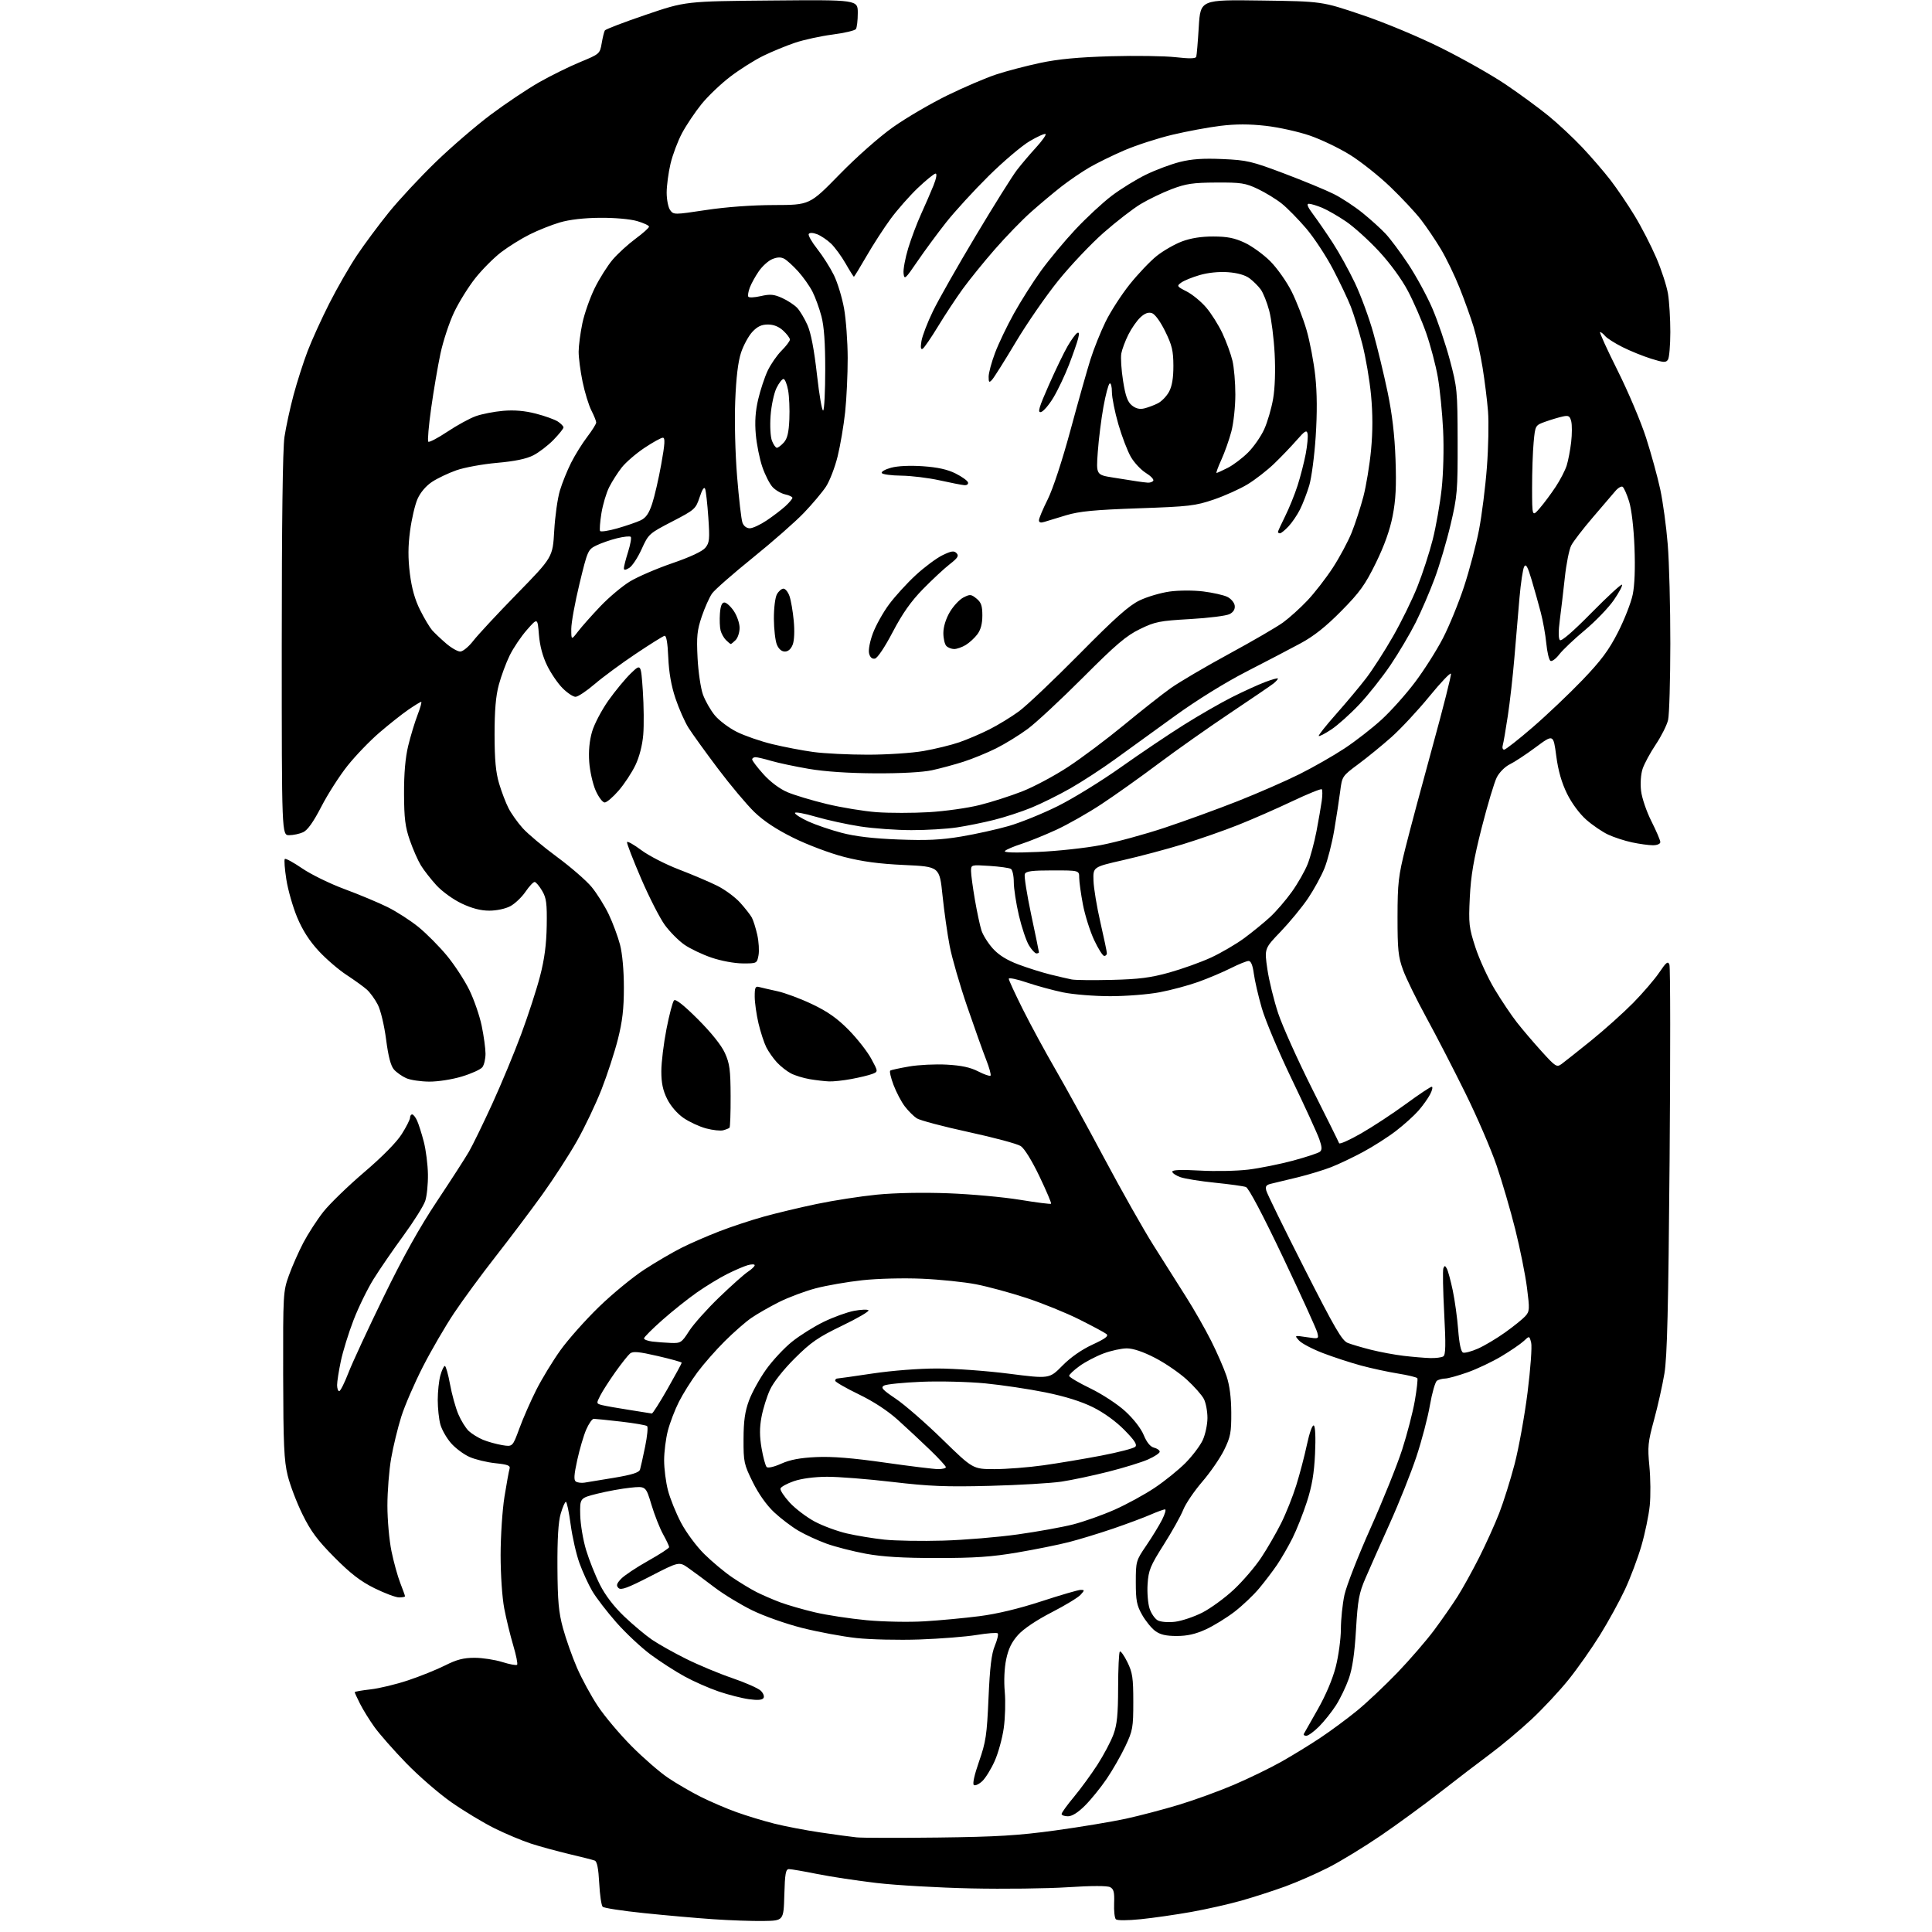 <?xml version="1.0" encoding="UTF-8" standalone="no"?>
<svg 
  version="1.1" 
  xmlns="http://www.w3.org/2000/svg" 
  xmlns:xlink="http://www.w3.org/1999/xlink" 
  xmlns:svg="http://www.w3.org/2000/svg"
  xmlns:rdf="http://www.w3.org/1999/02/22-rdf-syntax-ns#"
  xmlns:cc="http://creativecommons.org/ns#"
  xmlns:dc="http://purl.org/dc/elements/1.1/"
  viewBox="0 0 768 768"
  width="768"
  height="768"
>
<style>svg {background-color: white; }</style>"
<path stroke="none" fill="black" fill-rule="evenodd" d="M303.50,763.62C299.10,763.69 290.10,763.38 283.50,762.92C276.90,762.47 264.52,761.38 256.00,760.49C247.47,759.61 240.08,758.48 239.57,757.97C239.06,757.46 238.44,753.24 238.20,748.58C237.89,742.78 237.34,739.96 236.42,739.61C235.68,739.33 231.13,738.16 226.29,737.03C221.46,735.89 214.57,734.00 211.00,732.84C207.43,731.67 200.90,728.93 196.50,726.74C192.10,724.55 184.45,719.93 179.50,716.48C174.55,713.03 166.43,705.99 161.45,700.85C156.47,695.71 150.79,689.25 148.83,686.50C146.86,683.75 144.29,679.61 143.13,677.29C141.96,674.97 141.00,672.89 141.00,672.67C141.00,672.44 143.81,671.95 147.25,671.56C150.69,671.18 157.43,669.56 162.22,667.96C167.02,666.36 173.64,663.69 176.94,662.03C181.53,659.71 184.29,659.00 188.63,659.00C191.76,659.00 196.72,659.76 199.65,660.68C202.58,661.60 205.24,662.10 205.56,661.77C205.88,661.45 205.18,657.97 204.01,654.04C202.84,650.11 201.23,643.50 200.44,639.36C199.62,635.08 199.00,625.93 199.00,618.16C199.01,610.65 199.69,600.23 200.53,595.00C201.37,589.77 202.28,584.78 202.55,583.89C202.95,582.59 201.92,582.17 196.93,581.65C193.57,581.30 188.94,580.18 186.66,579.17C184.37,578.16 181.06,575.70 179.30,573.69C177.55,571.69 175.64,568.35 175.06,566.28C174.48,564.20 174.01,559.80 174.01,556.50C174.01,553.20 174.48,548.81 175.05,546.75C175.63,544.69 176.43,543.00 176.83,543.00C177.23,543.00 178.16,546.26 178.89,550.25C179.61,554.24 181.10,559.59 182.18,562.15C183.27,564.71 185.14,567.73 186.34,568.85C187.55,569.98 190.10,571.55 192.01,572.34C193.93,573.13 197.36,574.08 199.64,574.46C203.77,575.14 203.77,575.14 206.46,567.82C207.93,563.79 210.96,556.90 213.18,552.50C215.40,548.10 219.72,541.01 222.78,536.73C225.84,532.46 232.72,524.72 238.08,519.52C243.43,514.33 251.57,507.64 256.16,504.66C260.74,501.68 267.40,497.79 270.96,496.00C274.51,494.22 281.26,491.28 285.96,489.47C290.65,487.65 298.55,485.04 303.50,483.66C308.45,482.28 317.95,480.00 324.61,478.61C331.27,477.21 342.07,475.54 348.61,474.89C355.89,474.18 366.89,473.97 377.00,474.35C386.07,474.69 398.88,475.86 405.46,476.94C412.04,478.02 417.61,478.73 417.82,478.51C418.04,478.30 415.96,473.41 413.21,467.65C410.23,461.42 407.22,456.53 405.76,455.58C404.41,454.69 395.07,452.18 385.00,450.00C374.93,447.82 365.67,445.36 364.41,444.54C363.16,443.71 361.02,441.57 359.65,439.77C358.28,437.97 356.27,434.14 355.18,431.25C354.09,428.36 353.51,425.80 353.90,425.56C354.28,425.32 357.66,424.59 361.40,423.94C365.14,423.29 371.87,422.96 376.35,423.21C382.16,423.53 385.75,424.30 388.85,425.90C391.24,427.13 393.44,427.89 393.75,427.59C394.05,427.29 393.27,424.44 392.02,421.27C390.77,418.10 387.38,408.59 384.48,400.15C381.58,391.70 378.45,380.90 377.53,376.15C376.61,371.39 375.32,362.32 374.67,356.00C373.48,344.50 373.48,344.50 359.49,343.85C349.40,343.39 342.71,342.49 335.50,340.63C329.93,339.19 321.05,335.85 315.44,333.08C308.67,329.74 303.59,326.38 299.89,322.81C296.87,319.89 290.33,312.10 285.36,305.50C280.39,298.90 275.13,291.60 273.66,289.27C272.20,286.94 269.88,281.70 268.51,277.62C266.84,272.65 265.90,267.30 265.65,261.36C265.40,255.52 264.89,252.58 264.16,252.74C263.54,252.88 258.38,256.11 252.68,259.93C246.98,263.74 239.66,269.14 236.41,271.92C233.16,274.71 229.73,276.99 228.78,276.99C227.84,277.00 225.53,275.46 223.65,273.58C221.76,271.70 219.00,267.65 217.50,264.58C215.71,260.93 214.59,256.70 214.23,252.29C213.69,245.57 213.69,245.57 209.47,250.37C207.14,253.01 204.06,257.59 202.61,260.54C201.16,263.50 199.22,268.75 198.29,272.21C197.08,276.67 196.60,282.42 196.60,292.00C196.61,302.02 197.08,307.04 198.40,311.47C199.38,314.75 201.06,319.16 202.14,321.26C203.21,323.37 205.75,326.95 207.79,329.22C209.83,331.49 215.97,336.63 221.43,340.65C226.89,344.67 233.07,350.05 235.18,352.59C237.28,355.14 240.34,360.02 241.97,363.43C243.60,366.85 245.62,372.30 246.47,375.53C247.40,379.12 248.00,385.78 248.00,392.58C248.00,401.06 247.42,406.01 245.61,413.17C244.29,418.35 241.38,427.29 239.12,433.05C236.87,438.80 232.49,448.00 229.39,453.50C226.29,459.00 220.02,468.68 215.47,475.00C210.91,481.32 202.60,492.35 197.00,499.50C191.40,506.65 183.97,516.77 180.48,522.00C176.99,527.23 171.41,536.82 168.09,543.32C164.76,549.83 160.90,558.75 159.51,563.15C158.12,567.56 156.31,575.01 155.49,579.71C154.67,584.41 154.00,592.88 154.00,598.52C154.00,604.17 154.73,612.32 155.62,616.64C156.51,620.96 158.08,626.65 159.12,629.29C160.15,631.92 161.00,634.28 161.00,634.54C161.00,634.79 159.94,635.00 158.63,635.00C157.33,635.00 152.95,633.36 148.88,631.35C143.33,628.60 139.38,625.56 132.97,619.10C126.22,612.31 123.55,608.71 120.25,602.00C117.95,597.33 115.29,590.35 114.35,586.50C112.91,580.63 112.62,574.16 112.56,546.50C112.50,514.35 112.56,513.33 114.84,507.00C116.12,503.43 118.71,497.57 120.58,494.00C122.46,490.43 126.03,484.91 128.51,481.75C131.00,478.59 138.29,471.51 144.72,466.02C151.97,459.84 157.66,454.06 159.70,450.82C161.52,447.95 163.00,445.01 163.00,444.30C163.00,443.58 163.38,443.00 163.84,443.00C164.30,443.00 165.19,444.11 165.80,445.47C166.42,446.83 167.62,450.61 168.47,453.87C169.31,457.13 170.05,462.95 170.11,466.81C170.17,470.66 169.69,475.41 169.04,477.37C168.40,479.32 164.50,485.53 160.38,491.17C156.26,496.80 150.91,504.58 148.50,508.46C146.09,512.33 142.50,519.66 140.54,524.75C138.58,529.83 136.31,537.17 135.49,541.06C134.67,544.95 134.00,549.23 134.00,550.57C134.00,551.90 134.38,553.00 134.84,553.00C135.31,553.00 136.95,549.74 138.49,545.75C140.03,541.76 146.34,528.15 152.51,515.50C160.27,499.58 166.79,487.88 173.71,477.50C179.20,469.25 184.92,460.39 186.41,457.81C187.90,455.22 192.07,446.67 195.67,438.81C199.27,430.94 204.47,418.43 207.22,411.00C209.97,403.57 213.34,393.23 214.69,388.00C216.44,381.26 217.20,375.45 217.33,368.00C217.47,359.10 217.20,356.98 215.50,354.10C214.40,352.23 213.07,350.66 212.55,350.60C212.02,350.55 210.39,352.28 208.91,354.46C207.43,356.63 204.72,359.22 202.88,360.21C200.93,361.25 197.43,362.00 194.52,362.00C191.07,362.00 187.62,361.10 183.50,359.15C180.13,357.55 175.74,354.38 173.47,351.90C171.26,349.48 168.49,345.93 167.31,344.00C166.13,342.07 164.15,337.57 162.91,334.00C161.07,328.70 160.65,325.29 160.61,315.50C160.58,307.50 161.13,301.17 162.26,296.50C163.19,292.65 164.86,287.14 165.97,284.25C167.08,281.36 167.74,279.00 167.43,279.00C167.11,279.00 164.80,280.42 162.28,282.15C159.76,283.88 154.58,287.99 150.77,291.27C146.96,294.55 141.26,300.47 138.11,304.44C134.96,308.40 130.29,315.69 127.74,320.64C124.57,326.78 122.27,330.01 120.50,330.82C119.07,331.47 116.58,332.00 114.95,332.00C112.00,332.00 112.00,332.00 112.00,256.44C112.00,207.57 112.38,178.34 113.08,173.69C113.67,169.74 115.30,162.24 116.69,157.03C118.09,151.82 120.60,143.97 122.28,139.58C123.96,135.19 127.85,126.63 130.94,120.55C134.02,114.47 138.95,105.90 141.89,101.50C144.83,97.10 150.54,89.42 154.56,84.44C158.59,79.46 166.97,70.45 173.19,64.43C179.41,58.41 189.31,49.89 195.20,45.49C201.08,41.10 209.69,35.34 214.33,32.70C218.98,30.06 226.30,26.45 230.62,24.67C238.35,21.48 238.47,21.38 239.18,17.20C239.58,14.87 240.14,12.58 240.44,12.10C240.73,11.62 248.07,8.82 256.74,5.87C272.50,0.50 272.50,0.50 306.75,0.20C341.00,-0.10 341.00,-0.10 340.98,5.20C340.98,8.12 340.64,10.98 340.23,11.56C339.83,12.14 335.64,13.13 330.92,13.74C326.20,14.36 319.50,15.82 316.03,16.99C312.56,18.16 306.90,20.49 303.45,22.17C300.00,23.85 294.10,27.57 290.34,30.44C286.58,33.30 281.41,38.23 278.85,41.40C276.29,44.57 272.81,49.76 271.12,52.92C269.43,56.09 267.37,61.57 266.54,65.09C265.71,68.62 265.02,73.78 265.01,76.56C265.01,79.34 265.63,82.48 266.39,83.52C267.77,85.40 268.00,85.40 280.64,83.49C288.64,82.28 298.86,81.53 307.68,81.51C321.86,81.48 321.86,81.48 333.68,69.38C340.53,62.36 349.50,54.44 355.00,50.54C360.23,46.84 369.90,41.18 376.50,37.95C383.10,34.72 391.88,30.96 396.00,29.60C400.12,28.24 408.00,26.18 413.50,25.01C420.65,23.49 428.63,22.74 441.50,22.36C451.40,22.08 463.03,22.25 467.35,22.74C472.79,23.36 475.30,23.31 475.53,22.57C475.72,21.98 476.17,16.63 476.53,10.69C477.20,-0.13 477.20,-0.13 501.35,0.21C525.50,0.54 525.50,0.54 541.34,5.90C550.50,8.99 563.80,14.54 572.84,19.03C581.45,23.31 593.00,29.84 598.50,33.55C604.00,37.26 611.65,42.87 615.50,46.01C619.35,49.15 625.43,54.83 629.01,58.63C632.59,62.42 637.64,68.29 640.24,71.66C642.83,75.03 647.14,81.38 649.81,85.79C652.49,90.19 656.35,97.70 658.40,102.47C660.45,107.24 662.55,113.70 663.06,116.82C663.57,119.95 663.98,126.78 663.98,132.00C663.97,137.22 663.56,142.15 663.05,142.95C662.25,144.21 661.35,144.16 656.32,142.58C653.12,141.58 648.00,139.50 644.94,137.96C641.88,136.42 638.79,134.45 638.07,133.58C637.35,132.71 636.44,132.00 636.06,132.00C635.68,132.00 638.81,138.87 643.01,147.27C647.22,155.67 652.31,167.71 654.34,174.02C656.37,180.33 658.90,189.55 659.97,194.50C661.03,199.45 662.38,209.30 662.95,216.40C663.53,223.49 663.99,241.26 663.98,255.90C663.96,270.53 663.57,284.16 663.09,286.20C662.62,288.23 660.42,292.62 658.20,295.94C655.97,299.27 653.62,303.63 652.96,305.63C652.26,307.75 652.00,311.41 652.35,314.39C652.68,317.22 654.52,322.62 656.48,326.50C658.42,330.35 660.01,334.06 660.00,334.75C660.00,335.47 658.74,336.00 657.05,336.00C655.43,336.00 651.71,335.49 648.80,334.87C645.88,334.26 641.60,332.86 639.28,331.78C636.96,330.70 633.04,328.03 630.57,325.85C627.89,323.49 624.80,319.32 622.92,315.50C620.77,311.12 619.41,306.38 618.63,300.47C617.49,291.84 617.49,291.84 610.49,297.03C606.65,299.89 601.99,302.95 600.15,303.84C598.27,304.76 596.02,307.01 595.00,309.00C594.01,310.95 591.31,319.96 589.00,329.02C585.79,341.65 584.69,348.13 584.27,356.77C583.76,367.20 583.93,368.68 586.50,376.60C588.04,381.31 591.47,388.79 594.14,393.23C596.81,397.67 600.78,403.60 602.98,406.40C605.17,409.21 609.61,414.41 612.84,417.97C618.34,424.04 618.83,424.35 620.74,422.97C621.85,422.16 627.12,417.98 632.44,413.69C637.76,409.39 645.29,402.64 649.19,398.69C653.08,394.73 657.76,389.28 659.59,386.57C662.36,382.47 663.04,381.94 663.62,383.46C664.01,384.46 664.03,419.53 663.69,461.39C663.20,519.99 662.73,539.46 661.63,546.00C660.85,550.67 659.00,558.94 657.52,564.37C655.08,573.29 654.90,575.07 655.66,582.87C656.12,587.62 656.19,594.65 655.80,598.50C655.41,602.35 653.92,609.55 652.48,614.49C651.04,619.44 648.09,627.28 645.92,631.91C643.75,636.55 639.30,644.65 636.03,649.92C632.77,655.19 627.15,663.18 623.54,667.67C619.94,672.16 613.28,679.29 608.75,683.51C604.21,687.74 596.90,693.86 592.50,697.13C588.10,700.39 579.19,707.21 572.69,712.28C566.20,717.35 555.48,725.18 548.87,729.69C542.26,734.19 532.95,739.87 528.18,742.31C523.41,744.75 515.67,748.14 511.00,749.86C506.32,751.57 498.46,754.11 493.53,755.51C488.60,756.91 479.60,758.95 473.53,760.03C467.46,761.11 458.45,762.41 453.50,762.91C448.24,763.45 444.12,763.46 443.58,762.95C443.07,762.46 442.76,759.60 442.88,756.59C443.05,752.20 442.74,750.94 441.30,750.18C440.16,749.58 433.96,749.59 424.50,750.20C416.25,750.74 398.93,750.95 386.00,750.67C373.07,750.39 356.20,749.42 348.50,748.52C340.80,747.62 330.15,746.01 324.84,744.94C319.53,743.87 314.48,743.00 313.63,743.00C312.34,743.00 312.02,744.76 311.78,753.25C311.50,763.50 311.50,763.50 303.50,763.62zM373.00,730.45C396.37,730.16 404.74,729.65 419.50,727.63C429.40,726.27 442.00,724.17 447.50,722.98C453.00,721.78 462.51,719.28 468.62,717.43C474.74,715.58 484.60,712.00 490.54,709.46C496.48,706.92 504.97,702.79 509.42,700.28C513.86,697.77 520.88,693.47 525.00,690.71C529.12,687.96 535.65,683.13 539.50,679.98C543.35,676.83 550.55,670.03 555.51,664.88C560.46,659.72 567.03,652.12 570.10,648.00C573.16,643.88 577.34,637.88 579.37,634.68C581.41,631.47 585.28,624.48 587.98,619.14C590.67,613.81 594.27,605.85 595.97,601.47C597.67,597.09 600.42,588.33 602.08,582.00C603.73,575.67 606.05,562.85 607.23,553.50C608.41,544.15 609.05,535.25 608.66,533.73C607.95,530.97 607.95,530.97 605.73,533.07C604.50,534.22 600.49,536.96 596.82,539.16C593.15,541.35 587.07,544.23 583.32,545.55C579.57,546.87 575.60,547.97 574.50,547.99C573.40,548.01 571.93,548.39 571.23,548.84C570.53,549.28 569.27,553.66 568.42,558.57C567.58,563.48 565.15,572.72 563.03,579.09C560.91,585.46 556.16,597.39 552.46,605.59C548.77,613.79 544.42,623.58 542.80,627.35C540.23,633.30 539.73,635.99 539.03,647.85C538.46,657.39 537.60,663.26 536.15,667.35C535.01,670.57 532.72,675.32 531.05,677.92C529.38,680.52 526.36,684.30 524.34,686.33C522.32,688.35 520.04,690.00 519.27,690.00C518.51,690.00 518.06,689.66 518.29,689.25C518.51,688.84 521.00,684.45 523.82,679.50C526.99,673.94 529.73,667.48 530.98,662.59C532.09,658.24 533.01,651.49 533.02,647.59C533.03,643.69 533.67,637.58 534.44,634.00C535.22,630.42 539.88,618.48 544.81,607.46C549.74,596.43 555.39,582.40 557.37,576.27C559.35,570.13 561.62,561.39 562.41,556.84C563.20,552.29 563.65,548.25 563.42,547.87C563.19,547.49 559.73,546.65 555.75,546.01C551.76,545.37 545.12,543.93 541.00,542.82C536.88,541.70 530.07,539.48 525.89,537.88C521.70,536.27 517.43,534.03 516.39,532.88C514.51,530.80 514.51,530.80 519.40,531.54C524.28,532.27 524.28,532.27 523.64,529.69C523.28,528.27 517.15,514.82 510.02,499.80C501.95,482.82 496.37,472.26 495.27,471.86C494.30,471.50 488.77,470.74 483.00,470.15C477.23,469.57 471.04,468.58 469.25,467.95C467.46,467.32 466.00,466.33 466.00,465.75C466.00,465.04 469.55,464.90 476.97,465.32C483.01,465.67 491.67,465.49 496.22,464.94C500.78,464.38 508.77,462.77 514.00,461.37C519.23,459.96 524.03,458.37 524.68,457.84C525.59,457.10 525.53,455.91 524.43,452.80C523.64,450.56 518.74,439.90 513.55,429.11C508.35,418.33 502.97,405.57 501.59,400.76C500.20,395.96 498.77,389.77 498.41,387.01C497.97,383.70 497.27,382.00 496.34,382.00C495.57,382.00 492.37,383.29 489.22,384.88C486.07,386.46 480.28,388.91 476.35,390.32C472.42,391.73 465.50,393.59 460.99,394.44C456.47,395.30 447.63,396.00 441.35,396.00C435.04,396.00 426.63,395.32 422.60,394.49C418.58,393.66 412.07,391.88 408.14,390.55C404.21,389.21 401.00,388.55 401.00,389.08C401.00,389.60 403.53,395.09 406.62,401.27C409.71,407.44 415.50,418.12 419.49,425.00C423.48,431.88 432.26,447.85 439.00,460.50C445.74,473.15 454.51,488.68 458.50,495.00C462.48,501.32 468.32,510.55 471.46,515.50C474.61,520.45 479.10,528.33 481.45,533.00C483.80,537.67 486.55,543.98 487.56,547.00C488.79,550.66 489.42,555.51 489.45,561.50C489.49,569.45 489.16,571.18 486.61,576.39C485.02,579.63 481.09,585.33 477.88,589.05C474.68,592.78 471.29,597.78 470.35,600.17C469.41,602.55 465.94,608.77 462.62,614.00C457.26,622.45 456.55,624.18 456.19,629.65C455.96,633.03 456.32,637.43 456.97,639.41C457.62,641.39 459.10,643.52 460.24,644.13C461.43,644.76 464.36,645.00 467.07,644.68C469.69,644.37 474.55,642.74 477.87,641.07C481.19,639.39 486.85,635.26 490.45,631.90C494.05,628.53 498.97,622.79 501.38,619.14C503.80,615.49 507.34,609.35 509.27,605.50C511.19,601.65 513.89,594.90 515.26,590.50C516.64,586.10 518.56,578.80 519.52,574.28C520.54,569.51 521.69,566.31 522.26,566.66C522.86,567.03 523.05,571.44 522.75,577.88C522.39,585.69 521.53,590.75 519.51,597.00C518.00,601.67 515.41,608.20 513.75,611.50C512.09,614.80 509.36,619.52 507.68,622.00C506.00,624.48 502.80,628.69 500.56,631.37C498.33,634.06 493.92,638.24 490.76,640.68C487.60,643.11 482.45,646.28 479.31,647.72C475.22,649.59 471.93,650.33 467.76,650.33C463.49,650.33 461.20,649.80 459.21,648.33C457.72,647.23 455.38,644.34 454.00,641.91C451.87,638.16 451.50,636.22 451.50,628.99C451.50,620.66 451.59,620.36 455.65,614.40C457.93,611.06 460.75,606.45 461.92,604.16C463.09,601.87 463.62,600.00 463.10,600.00C462.59,600.00 459.99,600.95 457.33,602.11C454.67,603.27 448.00,605.76 442.50,607.64C437.00,609.52 429.10,611.93 424.94,613.00C420.78,614.07 411.56,615.93 404.44,617.14C394.24,618.88 387.48,619.34 372.50,619.34C358.86,619.34 350.87,618.86 344.17,617.63C339.05,616.68 332.02,614.88 328.56,613.63C325.09,612.37 320.07,610.06 317.40,608.49C314.72,606.92 310.37,603.62 307.74,601.16C304.74,598.35 301.57,593.88 299.25,589.19C295.74,582.09 295.54,581.17 295.57,572.10C295.59,564.82 296.12,561.10 297.74,556.72C298.91,553.54 301.97,548.00 304.53,544.41C307.09,540.82 311.73,535.84 314.84,533.35C317.95,530.85 323.65,527.28 327.50,525.42C331.35,523.55 336.75,521.60 339.50,521.08C342.25,520.57 344.83,520.46 345.24,520.86C345.64,521.25 340.93,524.01 334.76,526.98C325.24,531.57 322.39,533.53 315.95,539.94C311.40,544.48 307.45,549.48 306.08,552.45C304.83,555.17 303.31,560.04 302.71,563.27C301.91,567.56 301.92,570.92 302.74,575.71C303.36,579.31 304.27,582.67 304.76,583.16C305.27,583.67 307.70,583.12 310.57,581.83C314.10,580.25 318.06,579.51 324.50,579.21C330.80,578.92 338.96,579.58 351.71,581.40C361.72,582.83 371.28,584.00 372.96,584.00C374.63,584.00 376.00,583.65 376.00,583.22C376.00,582.79 373.19,579.73 369.75,576.41C366.31,573.09 360.59,567.75 357.03,564.54C352.88,560.79 347.25,557.10 341.28,554.22C336.18,551.75 332.00,549.34 332.00,548.86C332.00,548.39 332.34,548.00 332.75,547.99C333.16,547.99 339.50,547.09 346.84,545.99C354.63,544.83 365.32,544.00 372.53,544.00C379.32,544.00 392.14,544.93 401.01,546.06C417.14,548.12 417.14,548.12 422.29,542.90C425.55,539.58 429.93,536.52 434.27,534.51C439.47,532.10 440.80,531.09 439.81,530.28C439.09,529.70 434.23,527.10 429.02,524.49C423.81,521.88 414.34,518.04 407.98,515.95C401.62,513.86 392.61,511.42 387.96,510.52C383.31,509.62 373.65,508.62 366.50,508.31C359.10,507.99 348.89,508.25 342.80,508.91C336.91,509.55 328.59,510.99 324.32,512.11C320.04,513.23 313.45,515.70 309.66,517.60C305.88,519.50 300.92,522.34 298.64,523.92C296.36,525.49 291.62,529.64 288.11,533.14C284.59,536.64 279.70,542.20 277.25,545.50C274.79,548.80 271.48,554.08 269.88,557.24C268.28,560.40 266.31,565.56 265.49,568.70C264.67,571.85 264.00,577.16 264.00,580.50C264.00,583.84 264.69,589.22 265.53,592.45C266.37,595.68 268.70,601.45 270.71,605.28C272.75,609.16 276.84,614.67 279.94,617.74C283.00,620.76 287.98,624.92 291.00,626.98C294.02,629.03 298.39,631.68 300.70,632.86C303.02,634.03 307.29,635.88 310.20,636.97C313.12,638.05 319.32,639.84 324.00,640.94C328.68,642.04 337.90,643.44 344.50,644.06C351.26,644.68 361.30,644.88 367.50,644.50C373.55,644.14 383.35,643.22 389.28,642.46C396.30,641.57 404.91,639.50 413.97,636.55C421.62,634.05 428.65,632.00 429.59,632.00C431.19,632.00 431.19,632.14 429.52,633.98C428.54,635.06 423.36,638.20 418.01,640.95C412.07,644.00 406.90,647.47 404.73,649.87C402.16,652.73 400.85,655.40 399.97,659.63C399.24,663.14 399.02,668.26 399.41,672.53C399.76,676.42 399.58,682.92 399.00,686.98C398.43,691.03 396.80,696.93 395.38,700.09C393.96,703.25 391.75,706.82 390.47,708.03C389.19,709.23 387.70,709.93 387.14,709.59C386.52,709.20 387.29,705.66 389.18,700.23C391.90,692.43 392.31,689.74 392.95,675.00C393.49,662.70 394.13,657.41 395.46,654.21C396.45,651.85 396.96,649.63 396.61,649.28C396.26,648.93 392.50,649.22 388.24,649.92C383.98,650.62 373.75,651.43 365.50,651.72C357.25,652.01 345.99,651.75 340.47,651.15C334.95,650.55 325.24,648.74 318.88,647.14C312.43,645.51 303.62,642.40 298.92,640.08C294.29,637.80 287.57,633.71 284.00,630.98C280.43,628.26 275.80,624.83 273.73,623.37C269.96,620.71 269.96,620.71 258.52,626.60C249.48,631.25 246.83,632.23 245.86,631.26C244.88,630.28 245.10,629.52 246.88,627.62C248.13,626.30 252.94,623.09 257.57,620.49C262.21,617.89 266.00,615.42 266.00,615.01C266.00,614.59 264.91,612.28 263.58,609.88C262.25,607.47 260.17,602.18 258.95,598.13C256.73,590.75 256.73,590.75 250.61,591.38C247.25,591.72 241.35,592.79 237.50,593.75C230.50,595.50 230.50,595.50 230.65,602.26C230.74,605.97 231.79,612.25 233.00,616.21C234.20,620.17 236.67,626.36 238.49,629.96C240.62,634.18 244.04,638.64 248.14,642.56C251.64,645.89 256.61,650.06 259.19,651.82C261.77,653.58 267.86,657.00 272.72,659.41C277.57,661.83 285.81,665.27 291.02,667.05C296.24,668.83 301.34,671.08 302.37,672.05C303.41,673.02 303.92,674.32 303.51,674.98C303.01,675.79 301.20,675.94 297.72,675.46C294.94,675.08 289.52,673.70 285.68,672.39C281.84,671.08 275.72,668.39 272.10,666.40C268.47,664.41 262.43,660.52 258.67,657.74C254.91,654.96 248.78,649.22 245.03,644.97C241.29,640.72 236.98,635.11 235.44,632.49C233.91,629.88 231.62,624.88 230.35,621.38C229.08,617.88 227.50,610.96 226.84,606.01C226.18,601.05 225.33,597.00 224.95,597.00C224.57,597.00 223.64,599.14 222.88,601.75C221.93,605.01 221.53,611.69 221.59,623.00C221.67,636.51 222.07,640.91 223.80,647.26C224.97,651.53 227.47,658.60 229.36,662.96C231.25,667.32 234.98,674.18 237.65,678.20C240.31,682.21 246.32,689.35 251.00,694.06C255.67,698.77 262.20,704.44 265.50,706.67C268.80,708.90 274.65,712.31 278.50,714.24C282.35,716.17 288.76,718.92 292.75,720.35C296.74,721.79 303.49,723.84 307.75,724.91C312.01,725.98 320.23,727.56 326.00,728.41C331.77,729.27 338.30,730.16 340.50,730.38C342.70,730.61 357.32,730.64 373.00,730.45zM424.53,722.00C423.14,722.00 422.00,721.59 422.00,721.09C422.00,720.59 424.19,717.55 426.87,714.34C429.54,711.13 433.77,705.35 436.25,701.50C438.73,697.65 441.59,692.25 442.60,689.50C444.05,685.57 444.45,681.58 444.47,670.83C444.49,663.32 444.79,656.88 445.14,656.53C445.49,656.18 446.84,658.06 448.14,660.70C450.19,664.86 450.50,666.96 450.50,676.50C450.50,686.77 450.29,687.94 447.34,694.18C445.60,697.85 442.26,703.68 439.91,707.13C437.57,710.57 433.72,715.33 431.35,717.70C428.56,720.50 426.17,722.00 424.53,722.00zM374.90,612.42C383.36,612.17 396.73,611.06 404.59,609.95C412.46,608.85 422.35,607.06 426.58,605.98C430.81,604.90 438.20,602.28 443.00,600.16C447.80,598.04 455.02,594.10 459.04,591.40C463.06,588.71 468.57,584.25 471.29,581.50C474.00,578.75 477.06,574.70 478.09,572.50C479.11,570.30 479.97,566.34 479.98,563.70C479.99,561.06 479.35,557.64 478.55,556.10C477.75,554.55 474.69,551.09 471.74,548.40C468.79,545.70 463.10,541.81 459.09,539.75C454.37,537.32 450.43,536.00 447.93,536.00C445.81,536.00 441.63,536.91 438.64,538.03C435.65,539.15 431.36,541.40 429.11,543.04C426.85,544.67 425.00,546.42 425.00,546.92C425.00,547.42 428.78,549.66 433.40,551.89C438.12,554.18 444.20,558.16 447.30,560.99C450.59,564.00 453.56,567.82 454.65,570.47C455.86,573.39 457.26,575.10 458.74,575.47C459.98,575.78 461.00,576.50 461.00,577.08C461.00,577.65 458.92,579.03 456.38,580.15C453.85,581.28 446.75,583.46 440.60,585.02C434.46,586.57 426.08,588.35 421.97,588.97C417.86,589.59 405.05,590.35 393.50,590.65C376.04,591.10 369.50,590.83 354.71,589.09C344.93,587.94 333.23,587.02 328.71,587.04C323.67,587.07 318.59,587.75 315.57,588.79C312.85,589.73 310.46,591.04 310.25,591.70C310.04,592.36 311.70,594.88 313.93,597.31C316.17,599.73 320.63,603.12 323.85,604.84C327.07,606.56 332.81,608.68 336.60,609.56C340.40,610.44 347.10,611.55 351.50,612.02C355.90,612.49 366.43,612.67 374.90,612.42zM232.31,589.38C233.52,589.21 238.87,588.33 244.22,587.42C251.39,586.21 254.07,585.35 254.43,584.14C254.70,583.24 255.61,579.14 256.45,575.04C257.29,570.94 257.65,567.27 257.24,566.90C256.83,566.53 252.15,565.72 246.83,565.11C241.51,564.50 236.65,564.00 236.02,564.00C235.40,564.00 234.06,565.91 233.04,568.25C232.02,570.59 230.42,576.04 229.47,580.36C228.16,586.34 228.03,588.40 228.94,588.96C229.59,589.37 231.11,589.56 232.31,589.38zM395.34,584.00C400.07,584.00 408.78,583.32 414.72,582.49C420.65,581.66 431.05,579.92 437.82,578.62C444.60,577.32 450.66,575.74 451.28,575.12C452.13,574.27 451.03,572.58 446.96,568.44C443.60,565.02 438.79,561.54 434.45,559.39C429.82,557.09 423.35,555.07 415.57,553.49C409.07,552.17 398.29,550.56 391.62,549.91C384.93,549.27 373.59,548.98 366.32,549.28C359.06,549.58 352.36,550.26 351.43,550.78C349.99,551.58 350.74,552.42 356.11,556.04C359.62,558.40 367.96,565.66 374.62,572.17C386.75,584.00 386.75,584.00 395.34,584.00zM259.11,561.89C259.44,561.95 262.26,557.53 265.36,552.08C268.46,546.62 271.00,541.95 271.00,541.70C271.00,541.45 266.70,540.25 261.45,539.04C253.92,537.30 251.60,537.09 250.45,538.04C249.66,538.70 247.04,542.00 244.64,545.37C242.25,548.74 239.54,552.95 238.63,554.73C237.00,557.91 237.01,557.96 239.37,558.56C240.69,558.89 245.53,559.75 250.13,560.46C254.74,561.18 258.77,561.82 259.11,561.89zM568.50,539.85C570.70,539.92 573.05,539.62 573.73,539.19C574.68,538.58 574.76,534.67 574.09,522.00C573.61,512.97 573.46,504.96 573.76,504.18C574.21,503.01 574.44,503.03 575.14,504.29C575.60,505.12 576.66,509.02 577.49,512.96C578.32,516.90 579.29,523.96 579.65,528.65C580.07,534.12 580.77,537.36 581.58,537.67C582.28,537.94 584.96,537.22 587.54,536.08C590.12,534.94 594.99,532.04 598.37,529.62C601.74,527.21 605.33,524.31 606.34,523.19C608.05,521.29 608.10,520.44 606.99,511.82C606.33,506.69 604.24,496.29 602.34,488.69C600.44,481.09 597.08,469.62 594.88,463.19C592.68,456.76 587.11,443.85 582.49,434.50C577.88,425.15 570.91,411.65 567.00,404.50C563.09,397.35 558.90,388.80 557.71,385.50C555.82,380.32 555.53,377.44 555.54,364.50C555.56,350.99 555.88,348.24 558.76,336.75C560.52,329.73 565.38,311.59 569.54,296.44C573.71,281.28 576.97,268.40 576.77,267.82C576.58,267.24 572.71,271.30 568.17,276.86C563.63,282.41 556.89,289.64 553.21,292.93C549.52,296.21 543.58,301.07 540.00,303.72C533.56,308.50 533.50,308.59 532.75,314.52C532.33,317.81 531.26,324.77 530.38,330.00C529.49,335.23 527.75,342.03 526.50,345.13C525.26,348.23 522.30,353.63 519.94,357.13C517.57,360.63 512.70,366.55 509.12,370.29C502.60,377.07 502.60,377.07 503.80,385.27C504.46,389.79 506.40,397.69 508.11,402.84C509.83,407.99 515.91,421.49 521.61,432.85C527.32,444.20 532.14,453.91 532.31,454.44C532.49,454.96 536.43,453.21 541.06,450.55C545.70,447.89 553.71,442.63 558.85,438.86C564.00,435.09 568.62,432.00 569.13,432.00C569.64,432.00 569.36,433.34 568.51,434.99C567.66,436.63 565.55,439.58 563.82,441.55C562.09,443.52 558.08,447.13 554.91,449.57C551.74,452.01 545.85,455.77 541.82,457.93C537.80,460.10 532.11,462.80 529.19,463.94C526.27,465.08 520.42,466.87 516.19,467.92C511.96,468.97 507.22,470.11 505.65,470.46C503.32,470.97 502.91,471.49 503.37,473.29C503.67,474.51 510.47,488.38 518.47,504.13C530.61,528.04 533.46,532.94 535.76,533.84C537.27,534.43 541.42,535.66 545.00,536.56C548.58,537.46 554.42,538.55 558.00,538.97C561.58,539.39 566.30,539.79 568.50,539.85zM266.65,533.84C270.58,533.99 270.96,533.74 273.93,529.11C275.65,526.42 281.02,520.41 285.85,515.75C290.68,511.10 295.84,506.49 297.32,505.53C298.79,504.56 300.00,503.40 300.00,502.95C300.00,502.51 298.76,502.50 297.24,502.93C295.72,503.37 292.01,504.96 288.99,506.48C285.97,508.00 280.57,511.29 277.00,513.79C273.43,516.29 267.24,521.23 263.25,524.76C259.26,528.29 256.00,531.56 256.00,532.03C256.00,532.49 257.46,533.05 259.25,533.28C261.04,533.50 264.37,533.75 266.65,533.84zM287.50,449.30C286.40,449.60 283.33,449.27 280.67,448.56C278.02,447.85 273.97,445.97 271.67,444.38C269.18,442.65 266.57,439.62 265.19,436.83C263.50,433.43 262.88,430.47 262.89,425.84C262.89,422.35 263.81,414.81 264.93,409.07C266.05,403.33 267.40,398.20 267.94,397.66C268.59,397.01 271.85,399.60 277.43,405.17C282.77,410.52 286.76,415.50 288.16,418.59C290.06,422.78 290.39,425.29 290.43,435.68C290.46,442.37 290.26,448.06 289.99,448.30C289.72,448.55 288.60,449.00 287.50,449.30zM170.64,429.96C167.27,429.94 163.15,429.33 161.50,428.60C159.85,427.87 157.66,426.33 156.63,425.18C155.34,423.72 154.37,420.05 153.48,413.19C152.75,407.63 151.32,401.59 150.19,399.40C149.09,397.25 147.14,394.56 145.85,393.40C144.56,392.25 140.93,389.63 137.80,387.58C134.66,385.54 129.65,381.23 126.67,378.01C122.98,374.02 120.26,369.77 118.12,364.64C116.40,360.50 114.46,353.72 113.82,349.57C113.17,345.42 112.90,341.76 113.22,341.45C113.54,341.13 116.65,342.83 120.15,345.22C123.64,347.61 131.22,351.31 137.00,353.45C142.78,355.59 150.45,358.80 154.05,360.58C157.65,362.36 163.20,365.94 166.37,368.52C169.55,371.11 174.61,376.21 177.63,379.86C180.65,383.51 184.66,389.65 186.55,393.50C188.44,397.35 190.66,403.79 191.49,407.82C192.32,411.84 193.00,416.82 193.00,418.87C193.00,420.93 192.44,423.34 191.75,424.23C191.06,425.12 187.42,426.78 183.64,427.92C179.77,429.10 174.12,429.98 170.64,429.96zM329.57,429.88C327.88,429.82 324.43,429.41 321.90,428.99C319.37,428.56 316.00,427.53 314.40,426.69C312.81,425.86 310.31,423.90 308.86,422.34C307.41,420.78 305.50,418.06 304.61,416.30C303.73,414.54 302.33,410.26 301.51,406.80C300.70,403.33 300.02,398.56 300.01,396.18C300.00,392.55 300.28,391.94 301.75,392.35C302.71,392.61 305.98,393.36 309.00,394.02C312.02,394.67 318.25,396.99 322.84,399.18C328.99,402.10 332.80,404.79 337.34,409.39C340.73,412.83 344.76,417.97 346.31,420.82C349.12,426.00 349.12,426.00 346.69,426.93C345.36,427.43 341.65,428.33 338.45,428.92C335.25,429.52 331.25,429.95 329.57,429.88zM442.00,389.52C452.75,389.26 457.40,388.66 464.81,386.60C469.92,385.17 477.41,382.49 481.44,380.63C485.46,378.76 491.40,375.29 494.63,372.91C497.86,370.52 502.47,366.76 504.87,364.55C507.27,362.34 511.17,357.81 513.54,354.49C515.91,351.17 518.73,346.22 519.81,343.48C520.89,340.74 522.46,334.90 523.31,330.50C524.15,326.10 525.10,320.66 525.41,318.40C525.72,316.15 525.73,314.06 525.42,313.75C525.12,313.45 519.84,315.59 513.68,318.51C507.53,321.43 497.87,325.67 492.20,327.92C486.54,330.18 476.64,333.63 470.20,335.60C463.77,337.57 453.10,340.41 446.50,341.91C434.50,344.64 434.50,344.64 434.68,350.07C434.77,353.06 436.01,360.53 437.43,366.68C438.84,372.83 440.00,378.34 440.00,378.93C440.00,379.52 439.53,380.00 438.95,380.00C438.37,380.00 436.56,377.15 434.93,373.67C433.30,370.18 431.30,363.84 430.48,359.58C429.67,355.31 429.00,350.51 429.00,348.91C429.00,346.00 429.00,346.00 418.47,346.00C410.13,346.00 407.82,346.31 407.37,347.47C407.06,348.28 408.20,355.50 409.90,363.53C411.61,371.55 413.00,378.32 413.00,378.56C413.00,378.80 412.54,379.00 411.99,379.00C411.43,379.00 410.09,377.56 409.02,375.79C407.95,374.03 406.15,368.68 405.03,363.92C403.92,359.15 403.00,353.20 403.00,350.69C403.00,348.17 402.48,345.79 401.84,345.40C401.19,345.00 397.37,344.47 393.34,344.21C386.05,343.74 386.00,343.75 386.00,346.24C386.00,347.61 386.69,352.73 387.53,357.62C388.37,362.50 389.55,368.02 390.15,369.88C390.75,371.74 392.79,374.97 394.68,377.07C397.02,379.66 400.25,381.67 404.81,383.38C408.49,384.77 414.20,386.56 417.50,387.38C420.80,388.19 424.62,389.08 426.00,389.35C427.38,389.63 434.57,389.70 442.00,389.52zM295.20,382.97C291.97,382.96 286.63,381.97 282.86,380.68C279.20,379.44 274.35,377.13 272.08,375.55C269.80,373.98 266.31,370.46 264.31,367.75C262.32,365.03 258.05,356.68 254.83,349.19C251.61,341.70 249.10,335.20 249.25,334.75C249.40,334.29 251.96,335.73 254.92,337.94C257.89,340.16 264.63,343.62 269.91,345.64C275.18,347.66 282.00,350.56 285.06,352.08C288.12,353.59 292.24,356.63 294.23,358.83C296.21,361.03 298.31,363.71 298.88,364.78C299.46,365.86 300.43,368.94 301.03,371.62C301.63,374.31 301.85,377.96 301.52,379.75C300.92,382.97 300.86,383.00 295.20,382.97zM412.56,338.66C420.29,338.33 431.54,337.11 437.56,335.95C443.58,334.80 455.03,331.68 463.01,329.02C471.00,326.36 484.05,321.61 492.01,318.47C499.98,315.32 511.00,310.51 516.50,307.77C522.00,305.03 530.10,300.40 534.50,297.49C538.90,294.58 545.54,289.42 549.25,286.01C552.96,282.61 558.93,275.93 562.51,271.16C566.10,266.40 571.07,258.56 573.57,253.73C576.07,248.91 579.85,239.66 581.98,233.18C584.11,226.70 586.78,216.58 587.92,210.69C589.05,204.81 590.47,193.58 591.06,185.75C591.66,177.91 591.86,167.90 591.51,163.50C591.16,159.10 590.18,151.22 589.33,146.00C588.47,140.78 586.89,133.57 585.80,130.00C584.71,126.42 582.21,119.45 580.24,114.50C578.27,109.55 574.90,102.58 572.75,99.00C570.60,95.42 567.05,90.17 564.86,87.33C562.67,84.49 557.20,78.63 552.69,74.30C548.19,69.98 540.99,64.26 536.69,61.58C532.40,58.91 525.20,55.45 520.69,53.90C516.19,52.35 508.30,50.60 503.17,50.02C496.63,49.28 491.26,49.28 485.17,50.02C480.40,50.60 471.79,52.20 466.03,53.57C460.27,54.94 451.72,57.71 447.03,59.72C442.34,61.73 436.02,64.83 432.99,66.60C429.96,68.37 424.98,71.77 421.92,74.16C418.86,76.55 413.44,81.09 409.87,84.26C406.30,87.43 399.81,94.12 395.45,99.13C391.08,104.13 385.35,111.21 382.70,114.86C380.06,118.51 375.64,125.20 372.90,129.72C370.15,134.24 367.40,138.25 366.79,138.63C366.02,139.10 365.87,138.18 366.29,135.58C366.63,133.54 368.68,128.18 370.87,123.68C373.05,119.18 380.73,105.65 387.94,93.62C395.14,81.58 402.47,69.88 404.22,67.62C405.96,65.35 409.37,61.33 411.80,58.68C414.22,56.04 415.94,53.61 415.63,53.30C415.31,52.98 412.47,54.25 409.31,56.11C406.15,57.97 398.79,64.22 392.95,70.00C387.12,75.78 379.52,84.07 376.08,88.43C372.64,92.79 367.50,99.77 364.66,103.93C359.84,110.99 359.48,111.31 359.18,108.67C359.00,107.12 359.83,102.62 361.03,98.67C362.23,94.73 364.55,88.58 366.19,85.00C367.82,81.42 370.02,76.36 371.07,73.75C372.20,70.94 372.54,69.00 371.91,69.00C371.33,69.00 368.16,71.57 364.86,74.71C361.57,77.85 356.71,83.37 354.07,86.96C351.42,90.56 347.11,97.21 344.49,101.75C341.87,106.29 339.60,110.00 339.44,110.00C339.28,110.00 337.79,107.64 336.14,104.75C334.49,101.86 331.87,98.29 330.32,96.81C328.77,95.34 326.28,93.67 324.79,93.10C323.12,92.47 321.85,92.44 321.49,93.01C321.17,93.53 322.70,96.21 324.88,98.97C327.06,101.73 330.03,106.41 331.49,109.38C332.94,112.35 334.76,118.32 335.53,122.64C336.30,126.96 336.95,135.81 336.97,142.29C336.98,148.77 336.53,158.45 335.96,163.79C335.39,169.13 334.04,177.08 332.96,181.46C331.88,185.83 329.79,191.23 328.33,193.46C326.86,195.68 322.92,200.36 319.58,203.85C316.24,207.35 307.08,215.39 299.23,221.73C291.39,228.06 284.11,234.44 283.06,235.91C282.02,237.38 280.18,241.49 278.97,245.04C277.11,250.55 276.86,252.98 277.29,261.50C277.57,267.00 278.53,273.55 279.42,276.06C280.32,278.56 282.44,282.29 284.13,284.34C285.82,286.40 289.75,289.35 292.85,290.91C295.96,292.47 302.32,294.68 307.00,295.81C311.68,296.94 319.02,298.35 323.32,298.93C327.62,299.52 337.35,300.00 344.94,300.00C352.57,300.00 362.48,299.35 367.12,298.54C371.73,297.73 378.12,296.17 381.31,295.07C384.51,293.97 389.91,291.66 393.31,289.94C396.72,288.22 401.98,285.01 405.00,282.80C408.02,280.60 418.82,270.36 429.00,260.06C443.30,245.58 448.75,240.73 453.00,238.68C456.02,237.22 461.43,235.63 465.00,235.14C468.67,234.64 474.47,234.63 478.33,235.11C482.08,235.58 486.36,236.54 487.83,237.24C489.30,237.94 490.64,239.50 490.81,240.69C491.02,242.14 490.35,243.28 488.82,244.10C487.55,244.78 480.49,245.67 473.13,246.09C460.90,246.79 459.17,247.13 453.12,250.08C447.68,252.72 443.64,256.17 430.50,269.33C421.70,278.14 411.80,287.35 408.50,289.78C405.20,292.22 399.57,295.68 396.00,297.47C392.43,299.26 386.57,301.65 383.00,302.80C379.43,303.94 373.80,305.46 370.50,306.18C366.81,306.98 358.15,307.46 348.00,307.41C337.36,307.36 327.95,306.73 321.50,305.63C316.00,304.69 309.28,303.26 306.57,302.46C303.86,301.66 301.04,301.00 300.32,301.00C299.59,301.00 299.00,301.40 299.00,301.89C299.00,302.38 301.01,305.02 303.47,307.76C306.18,310.77 309.90,313.57 312.93,314.87C315.67,316.05 322.74,318.18 328.63,319.60C334.53,321.02 343.49,322.49 348.55,322.86C353.61,323.23 362.95,323.22 369.30,322.85C375.65,322.47 384.70,321.20 389.40,320.02C394.11,318.85 401.76,316.39 406.40,314.57C411.04,312.74 419.27,308.35 424.67,304.79C430.08,301.24 440.05,293.75 446.84,288.16C453.62,282.56 461.95,276.00 465.34,273.58C468.73,271.17 479.15,265.04 488.50,259.96C497.85,254.89 507.54,249.25 510.04,247.44C512.54,245.62 516.90,241.69 519.73,238.69C522.56,235.70 527.09,229.86 529.80,225.71C532.50,221.57 535.89,215.24 537.33,211.66C538.76,208.07 540.85,201.65 541.97,197.39C543.08,193.12 544.46,184.77 545.02,178.82C545.71,171.43 545.71,164.53 545.01,157.06C544.44,151.04 542.87,141.88 541.52,136.69C540.18,131.51 538.12,124.84 536.96,121.88C535.80,118.92 532.62,112.22 529.89,107.00C527.16,101.78 522.36,94.49 519.22,90.80C516.07,87.12 511.70,82.67 509.50,80.92C507.30,79.16 503.02,76.55 500.00,75.11C495.07,72.77 493.36,72.51 483.50,72.56C474.21,72.61 471.45,73.02 465.76,75.18C462.05,76.59 456.50,79.27 453.42,81.12C450.34,82.98 443.72,88.10 438.71,92.50C433.70,96.91 425.60,105.46 420.72,111.50C415.83,117.55 408.21,128.57 403.78,136.00C399.35,143.43 395.11,150.16 394.36,150.96C393.19,152.23 393.00,152.06 393.00,149.74C393.00,148.26 394.14,144.01 395.54,140.30C396.93,136.59 400.31,129.54 403.04,124.64C405.77,119.73 410.58,112.13 413.74,107.75C416.90,103.37 423.06,95.95 427.44,91.27C431.82,86.59 438.34,80.54 441.92,77.83C445.51,75.11 451.61,71.34 455.47,69.46C459.34,67.57 465.42,65.29 468.99,64.39C473.73,63.20 478.30,62.89 485.99,63.23C495.69,63.65 497.58,64.10 510.50,68.98C518.20,71.89 527.06,75.55 530.19,77.12C533.33,78.69 538.50,82.09 541.69,84.68C544.89,87.27 549.00,90.99 550.82,92.95C552.65,94.90 556.69,100.31 559.79,104.98C562.88,109.64 567.18,117.51 569.33,122.48C571.48,127.44 574.62,136.68 576.31,143.00C579.27,154.07 579.38,155.29 579.43,175.50C579.47,195.14 579.29,197.28 576.64,208.50C575.09,215.10 572.23,224.78 570.28,230.00C568.34,235.22 564.95,243.09 562.75,247.47C560.56,251.85 556.09,259.40 552.83,264.25C549.57,269.09 543.97,276.18 540.37,279.99C536.77,283.81 531.77,288.29 529.25,289.96C526.73,291.63 524.47,292.80 524.23,292.56C523.99,292.32 527.11,288.39 531.17,283.81C535.22,279.24 540.61,272.80 543.13,269.50C545.65,266.20 550.43,258.77 553.73,253.00C557.04,247.22 561.41,238.32 563.44,233.20C565.48,228.09 568.21,219.68 569.52,214.52C570.83,209.36 572.43,200.26 573.08,194.32C573.76,188.03 574.01,178.26 573.66,171.00C573.33,164.12 572.38,154.62 571.55,149.88C570.72,145.14 568.64,137.26 566.93,132.38C565.22,127.50 561.95,119.97 559.66,115.65C557.16,110.92 552.58,104.65 548.12,99.85C544.05,95.47 538.17,90.15 535.05,88.04C531.94,85.92 527.67,83.47 525.57,82.59C523.47,81.72 521.10,81.00 520.29,81.00C519.28,81.00 519.81,82.30 522.02,85.25C523.77,87.59 527.26,92.65 529.77,96.50C532.28,100.35 536.26,107.55 538.61,112.50C540.96,117.45 544.24,126.36 545.90,132.30C547.57,138.24 550.12,148.81 551.58,155.80C553.41,164.56 554.39,172.87 554.74,182.60C555.12,193.27 554.84,198.74 553.60,205.10C552.50,210.72 550.30,216.90 546.92,223.79C542.65,232.50 540.56,235.42 533.19,242.88C527.04,249.11 522.30,252.87 517.00,255.73C512.88,257.96 503.20,263.01 495.50,266.96C486.99,271.34 475.81,278.26 467.00,284.63C459.02,290.39 448.35,298.12 443.27,301.80C438.19,305.49 430.22,310.68 425.55,313.35C420.88,316.01 413.83,319.51 409.89,321.11C405.95,322.72 399.30,324.89 395.11,325.93C390.93,326.98 384.26,328.33 380.31,328.92C376.35,329.51 368.25,330.00 362.31,329.99C356.36,329.99 347.23,329.33 342.00,328.53C336.77,327.73 328.79,325.99 324.25,324.66C319.71,323.32 316.00,322.66 316.00,323.17C316.00,323.69 318.40,325.21 321.34,326.56C324.28,327.90 330.24,329.93 334.59,331.07C340.00,332.49 347.12,333.33 357.08,333.71C368.38,334.15 373.99,333.89 382.07,332.54C387.79,331.58 396.31,329.70 400.99,328.35C405.67,327.00 414.45,323.44 420.50,320.43C426.55,317.42 437.80,310.49 445.50,305.03C453.20,299.57 464.46,291.99 470.53,288.18C476.60,284.36 485.23,279.40 489.72,277.14C494.21,274.88 500.16,272.17 502.94,271.11C505.72,270.06 508.00,269.44 508.00,269.74C508.00,270.03 507.21,270.91 506.25,271.69C505.29,272.46 497.52,277.75 489.00,283.45C480.48,289.15 467.65,298.19 460.50,303.55C453.35,308.92 443.14,316.18 437.80,319.69C432.47,323.21 424.37,327.80 419.80,329.90C415.24,331.99 409.02,334.51 406.00,335.48C402.98,336.45 400.05,337.70 399.50,338.25C398.83,338.92 403.14,339.06 412.56,338.66zM240.37,319.00C239.55,319.00 237.95,316.87 236.79,314.27C235.64,311.66 234.49,306.57 234.23,302.94C233.92,298.59 234.30,294.49 235.35,290.87C236.22,287.86 239.16,282.27 241.86,278.45C244.57,274.63 248.59,269.77 250.79,267.65C254.79,263.80 254.79,263.80 255.53,274.57C255.93,280.49 256.01,288.38 255.70,292.09C255.34,296.28 254.16,300.88 252.58,304.18C251.18,307.10 248.20,311.64 245.94,314.25C243.69,316.86 241.18,319.00 240.37,319.00zM597.92,298.00C598.49,298.00 603.59,294.01 609.23,289.13C614.88,284.26 623.77,275.81 629.00,270.37C636.47,262.58 639.49,258.53 643.15,251.37C645.71,246.36 648.35,239.62 649.02,236.39C649.81,232.61 650.06,225.87 649.73,217.50C649.42,209.71 648.56,202.42 647.58,199.29C646.68,196.43 645.52,193.82 645.00,193.50C644.48,193.18 643.18,193.95 642.12,195.21C641.05,196.47 637.00,201.20 633.12,205.73C629.24,210.26 625.40,215.25 624.59,216.83C623.77,218.41 622.62,224.15 622.04,229.60C621.45,235.04 620.55,242.65 620.05,246.50C619.47,250.87 619.48,253.86 620.07,254.45C620.66,255.06 625.28,251.07 632.60,243.63C638.98,237.16 644.45,232.12 644.76,232.43C645.08,232.74 643.62,235.49 641.52,238.54C639.42,241.58 634.25,246.95 630.03,250.48C625.80,254.00 621.22,258.34 619.85,260.11C618.49,261.89 616.90,263.06 616.33,262.70C615.76,262.35 615.02,259.24 614.68,255.78C614.35,252.33 613.36,246.80 612.49,243.50C611.63,240.20 609.99,234.37 608.86,230.55C607.27,225.21 606.59,223.99 605.88,225.25C605.37,226.16 604.53,231.76 604.01,237.70C603.49,243.64 602.58,254.35 601.99,261.50C601.39,268.65 600.23,279.00 599.39,284.50C598.56,290.00 597.65,295.29 597.37,296.25C597.09,297.21 597.34,298.00 597.92,298.00zM347.79,261.81C346.67,262.02 345.86,261.30 345.48,259.76C345.13,258.40 345.78,254.98 347.00,251.72C348.17,248.60 351.04,243.45 353.39,240.28C355.74,237.10 360.50,231.87 363.98,228.66C367.45,225.45 372.26,221.88 374.65,220.71C378.21,218.99 379.23,218.84 380.25,219.90C381.26,220.95 380.73,221.80 377.50,224.31C375.30,226.02 370.52,230.47 366.87,234.20C362.10,239.08 358.74,243.86 354.87,251.24C351.70,257.30 348.80,261.62 347.79,261.81zM182.95,259.00C183.99,259.00 186.31,257.09 188.12,254.75C189.92,252.41 197.77,243.97 205.56,236.00C219.71,221.50 219.71,221.50 220.31,211.00C220.64,205.22 221.65,198.03 222.57,195.00C223.48,191.97 225.49,186.99 227.04,183.92C228.59,180.85 231.46,176.24 233.43,173.66C235.39,171.09 237.00,168.52 237.00,167.95C237.00,167.38 236.14,165.23 235.08,163.16C234.03,161.09 232.45,155.95 231.58,151.74C230.71,147.53 230.01,142.15 230.02,139.79C230.03,137.43 230.70,132.35 231.50,128.50C232.31,124.65 234.53,118.35 236.42,114.50C238.32,110.65 241.54,105.56 243.57,103.18C245.61,100.80 249.69,97.08 252.64,94.90C255.59,92.72 258.00,90.56 258.00,90.10C258.00,89.64 255.86,88.64 253.25,87.88C250.50,87.08 244.29,86.53 238.50,86.58C232.12,86.63 226.35,87.30 222.55,88.42C219.28,89.38 213.88,91.53 210.55,93.20C207.22,94.86 202.13,98.03 199.22,100.25C196.32,102.47 191.71,107.09 188.98,110.53C186.25,113.96 182.44,120.08 180.51,124.14C178.59,128.19 176.16,135.55 175.10,140.50C174.05,145.45 172.38,155.22 171.40,162.22C170.41,169.22 169.90,175.23 170.25,175.58C170.60,175.94 174.02,174.15 177.84,171.61C181.66,169.06 186.75,166.28 189.15,165.43C191.54,164.57 196.43,163.62 200.00,163.31C204.44,162.93 208.56,163.28 212.99,164.42C216.55,165.33 220.49,166.75 221.74,167.56C222.98,168.38 224.00,169.43 224.00,169.90C224.00,170.37 222.22,172.59 220.04,174.84C217.86,177.08 214.24,179.86 212.00,181.00C209.21,182.42 204.63,183.37 197.57,183.99C191.88,184.49 184.62,185.82 181.43,186.94C178.24,188.06 173.87,190.14 171.73,191.56C169.34,193.14 167.11,195.77 165.98,198.32C164.96,200.62 163.63,206.33 163.01,211.01C162.19,217.14 162.17,221.89 162.93,228.01C163.66,233.86 164.93,238.37 167.00,242.50C168.65,245.80 170.80,249.40 171.76,250.50C172.73,251.60 175.22,253.96 177.30,255.75C179.37,257.54 181.92,259.00 182.95,259.00zM312.00,259.00C310.71,259.00 309.53,257.99 308.82,256.25C308.19,254.74 307.66,250.12 307.63,246.00C307.61,241.81 308.13,237.51 308.83,236.25C309.51,235.01 310.69,234.00 311.44,234.00C312.19,234.00 313.27,235.33 313.84,236.97C314.41,238.60 315.17,242.98 315.52,246.72C315.91,250.77 315.75,254.61 315.11,256.25C314.43,258.01 313.31,259.00 312.00,259.00zM379.30,258.00C378.25,258.00 376.86,257.46 376.20,256.80C375.54,256.14 375.00,253.82 375.00,251.64C375.00,249.20 375.98,246.01 377.54,243.34C378.94,240.96 381.37,238.34 382.95,237.52C385.58,236.17 386.03,236.20 388.16,237.93C390.03,239.44 390.50,240.80 390.50,244.66C390.50,247.94 389.86,250.36 388.50,252.17C387.40,253.63 385.31,255.54 383.85,256.42C382.39,257.29 380.34,258.00 379.30,258.00zM290.50,256.00C290.30,256.00 289.44,255.29 288.57,254.43C287.71,253.57 286.75,251.84 286.44,250.60C286.12,249.36 286.01,246.35 286.18,243.92C286.40,240.86 286.95,239.50 287.96,239.50C288.76,239.50 290.45,241.03 291.71,242.90C292.97,244.77 294.00,247.77 294.00,249.58C294.00,251.38 293.29,253.56 292.43,254.43C291.56,255.29 290.70,256.00 290.50,256.00zM229.79,251.00C231.27,249.07 235.27,244.57 238.67,241.00C242.07,237.43 247.37,232.98 250.44,231.12C253.51,229.26 261.08,226.00 267.26,223.88C274.34,221.45 279.19,219.19 280.37,217.76C282.03,215.75 282.17,214.40 281.57,205.70C281.20,200.32 280.63,195.21 280.31,194.36C279.92,193.35 279.15,194.51 278.11,197.66C276.55,202.34 276.18,202.66 267.17,207.33C258.00,212.08 257.80,212.26 255.04,218.33C253.50,221.72 251.28,225.07 250.12,225.76C248.55,226.69 248.00,226.71 248.00,225.85C248.00,225.20 248.76,222.28 249.68,219.35C250.60,216.42 251.08,213.74 250.73,213.40C250.39,213.06 247.95,213.31 245.30,213.96C242.66,214.61 238.96,215.90 237.07,216.82C233.73,218.46 233.56,218.83 230.37,232.00C228.57,239.43 227.09,247.53 227.09,250.00C227.09,254.50 227.09,254.50 229.79,251.00zM245.43,210.02C248.95,209.01 253.11,207.58 254.67,206.84C256.76,205.85 257.96,204.12 259.24,200.26C260.19,197.38 261.83,190.29 262.86,184.51C264.32,176.39 264.46,174.00 263.49,174.00C262.79,174.00 259.49,175.83 256.15,178.06C252.81,180.29 248.77,183.78 247.17,185.81C245.57,187.84 243.32,191.36 242.17,193.63C241.02,195.90 239.63,200.58 239.07,204.03C238.52,207.47 238.28,210.64 238.54,211.07C238.81,211.50 241.91,211.03 245.43,210.02zM508.81,212.00C508.37,212.00 508.00,211.76 508.00,211.47C508.00,211.18 509.29,208.37 510.86,205.22C512.43,202.07 514.66,196.57 515.81,193.00C516.96,189.43 518.41,183.75 519.05,180.40C519.68,177.04 520.01,173.44 519.78,172.40C519.43,170.81 518.72,171.23 515.43,175.00C513.27,177.47 509.25,181.67 506.50,184.31C503.75,186.96 499.02,190.64 495.99,192.49C492.96,194.34 486.89,197.08 482.49,198.58C475.15,201.08 472.70,201.36 452.50,202.06C435.10,202.67 429.11,203.24 423.85,204.81C420.20,205.91 416.26,207.10 415.10,207.47C413.69,207.91 413.00,207.70 413.00,206.82C412.99,206.09 414.56,202.35 416.49,198.50C418.55,194.36 422.25,183.12 425.53,171.00C428.58,159.72 432.15,147.08 433.47,142.90C434.78,138.72 437.49,131.97 439.48,127.90C441.47,123.83 445.80,117.12 449.10,113.00C452.40,108.88 457.22,103.81 459.80,101.75C462.39,99.69 466.88,97.10 469.79,96.00C473.31,94.67 477.49,94.00 482.29,94.01C487.82,94.02 490.72,94.59 494.75,96.47C497.64,97.81 502.22,101.13 504.93,103.83C507.64,106.54 511.46,111.94 513.42,115.84C515.38,119.74 518.06,126.65 519.38,131.21C520.70,135.77 522.26,144.00 522.85,149.50C523.57,156.18 523.62,164.15 523.01,173.50C522.51,181.20 521.35,189.97 520.44,193.00C519.53,196.03 517.88,200.30 516.78,202.50C515.68,204.70 513.62,207.74 512.20,209.25C510.79,210.76 509.26,212.00 508.81,212.00zM298.05,210.00C299.20,210.00 302.25,208.58 304.82,206.85C307.39,205.12 310.74,202.56 312.25,201.17C313.76,199.77 315.00,198.30 315.00,197.89C315.00,197.49 313.71,196.87 312.13,196.53C310.54,196.18 308.30,194.89 307.14,193.65C305.98,192.42 304.14,188.82 303.05,185.65C301.96,182.49 300.79,176.66 300.44,172.70C300.00,167.67 300.28,163.48 301.38,158.79C302.24,155.10 303.94,149.97 305.15,147.39C306.37,144.82 308.85,141.22 310.68,139.39C312.51,137.56 314.00,135.58 314.00,134.99C314.00,134.39 312.81,132.80 311.35,131.45C309.61,129.83 307.53,129.00 305.26,129.00C302.73,129.00 301.07,129.78 299.08,131.91C297.58,133.52 295.56,137.23 294.58,140.16C293.39,143.76 292.63,150.05 292.26,159.45C291.94,167.44 292.26,180.24 293.01,189.45C293.72,198.28 294.68,206.51 295.13,207.75C295.62,209.11 296.78,210.00 298.05,210.00zM612.09,202.00C613.76,200.07 616.60,196.25 618.41,193.50C620.23,190.75 622.20,186.93 622.80,185.00C623.40,183.07 624.19,178.92 624.56,175.77C624.92,172.62 624.94,168.90 624.59,167.50C624.05,165.36 623.54,165.06 621.23,165.56C619.73,165.88 616.65,166.80 614.39,167.60C610.28,169.06 610.28,169.06 609.65,175.78C609.30,179.48 609.02,187.68 609.03,194.00C609.05,205.50 609.05,205.50 612.09,202.00zM383.33,192.86C382.32,192.78 377.90,191.92 373.50,190.94C369.10,189.97 362.26,189.13 358.31,189.08C354.35,189.04 350.85,188.57 350.53,188.05C350.20,187.52 351.87,186.57 354.22,185.93C356.84,185.21 361.75,184.99 366.89,185.34C372.73,185.75 376.67,186.62 379.84,188.21C382.36,189.47 384.58,191.06 384.79,191.75C385.00,192.46 384.38,192.94 383.33,192.86zM456.19,191.86C457.12,191.94 458.14,191.59 458.45,191.09C458.76,190.58 457.43,189.19 455.50,188.00C453.56,186.80 450.89,183.95 449.55,181.66C448.22,179.37 445.97,173.51 444.56,168.64C443.15,163.76 442.00,158.00 442.00,155.83C442.00,153.66 441.60,152.13 441.10,152.44C440.61,152.74 439.50,156.93 438.63,161.74C437.76,166.56 436.75,174.61 436.39,179.64C435.73,188.77 435.73,188.77 442.62,189.86C446.40,190.46 450.62,191.12 452.00,191.34C453.38,191.55 455.26,191.79 456.19,191.86zM483.60,188.00C483.86,188.00 485.88,187.08 488.08,185.96C490.28,184.84 493.91,182.09 496.14,179.86C498.38,177.62 501.26,173.48 502.54,170.65C503.83,167.82 505.42,162.37 506.08,158.54C506.82,154.26 507.05,147.34 506.69,140.54C506.37,134.47 505.40,126.80 504.53,123.50C503.66,120.20 502.14,116.40 501.16,115.06C500.18,113.72 498.17,111.72 496.70,110.63C494.98,109.34 491.93,108.48 488.15,108.20C484.54,107.94 480.19,108.38 476.89,109.35C473.92,110.21 470.62,111.55 469.55,112.34C467.70,113.69 467.80,113.86 471.70,115.85C473.95,116.99 477.44,119.86 479.46,122.22C481.48,124.57 484.39,129.20 485.94,132.50C487.48,135.80 489.27,140.68 489.91,143.35C490.55,146.02 491.08,152.10 491.07,156.85C491.07,161.61 490.36,168.20 489.49,171.50C488.62,174.80 486.83,179.86 485.51,182.75C484.19,185.64 483.33,188.00 483.60,188.00zM308.82,178.00C309.30,178.00 310.54,177.06 311.58,175.91C312.98,174.36 313.55,171.97 313.78,166.66C313.95,162.72 313.73,157.55 313.29,155.16C312.86,152.78 312.05,150.75 311.50,150.66C310.95,150.57 309.68,152.18 308.67,154.24C307.67,156.29 306.61,161.24 306.32,165.24C306.02,169.39 306.26,173.68 306.88,175.25C307.47,176.76 308.34,178.00 308.82,178.00zM327.24,163.16C327.68,162.72 328.04,155.42 328.04,146.93C328.05,136.30 327.58,129.70 326.53,125.72C325.69,122.54 324.09,118.13 322.96,115.92C321.84,113.72 319.28,110.11 317.29,107.90C315.30,105.70 312.81,103.43 311.75,102.86C310.39,102.14 308.98,102.18 306.98,103.01C305.42,103.65 303.01,105.83 301.63,107.84C300.24,109.85 298.63,112.78 298.05,114.33C297.46,115.89 297.20,117.52 297.47,117.95C297.74,118.38 299.98,118.27 302.45,117.70C306.17,116.85 307.64,116.98 310.92,118.46C313.10,119.45 315.79,121.22 316.90,122.39C318.00,123.56 319.84,126.65 320.99,129.24C322.37,132.37 323.64,139.01 324.76,148.96C325.68,157.21 326.80,163.60 327.24,163.16zM413.76,163.81C412.37,164.08 412.99,161.97 416.94,153.04C419.64,146.93 423.01,139.95 424.44,137.52C425.86,135.09 427.53,132.79 428.16,132.40C428.96,131.91 429.08,132.54 428.57,134.58C428.17,136.17 426.54,140.86 424.94,145.00C423.34,149.14 420.57,154.99 418.77,158.00C416.97,161.01 414.72,163.62 413.76,163.81zM454.85,162.35C456.31,162.00 458.73,161.10 460.23,160.34C461.74,159.59 463.75,157.51 464.71,155.73C465.91,153.51 466.45,150.28 466.44,145.40C466.42,139.43 465.90,137.24 463.18,131.71C461.23,127.75 459.11,124.85 457.88,124.46C456.47,124.02 455.04,124.55 453.32,126.16C451.93,127.45 449.79,130.53 448.55,133.00C447.31,135.47 446.04,138.85 445.74,140.50C445.43,142.15 445.75,147.06 446.44,151.42C447.40,157.48 448.23,159.77 449.95,161.16C451.49,162.41 453.04,162.79 454.85,162.35z" />

</svg>